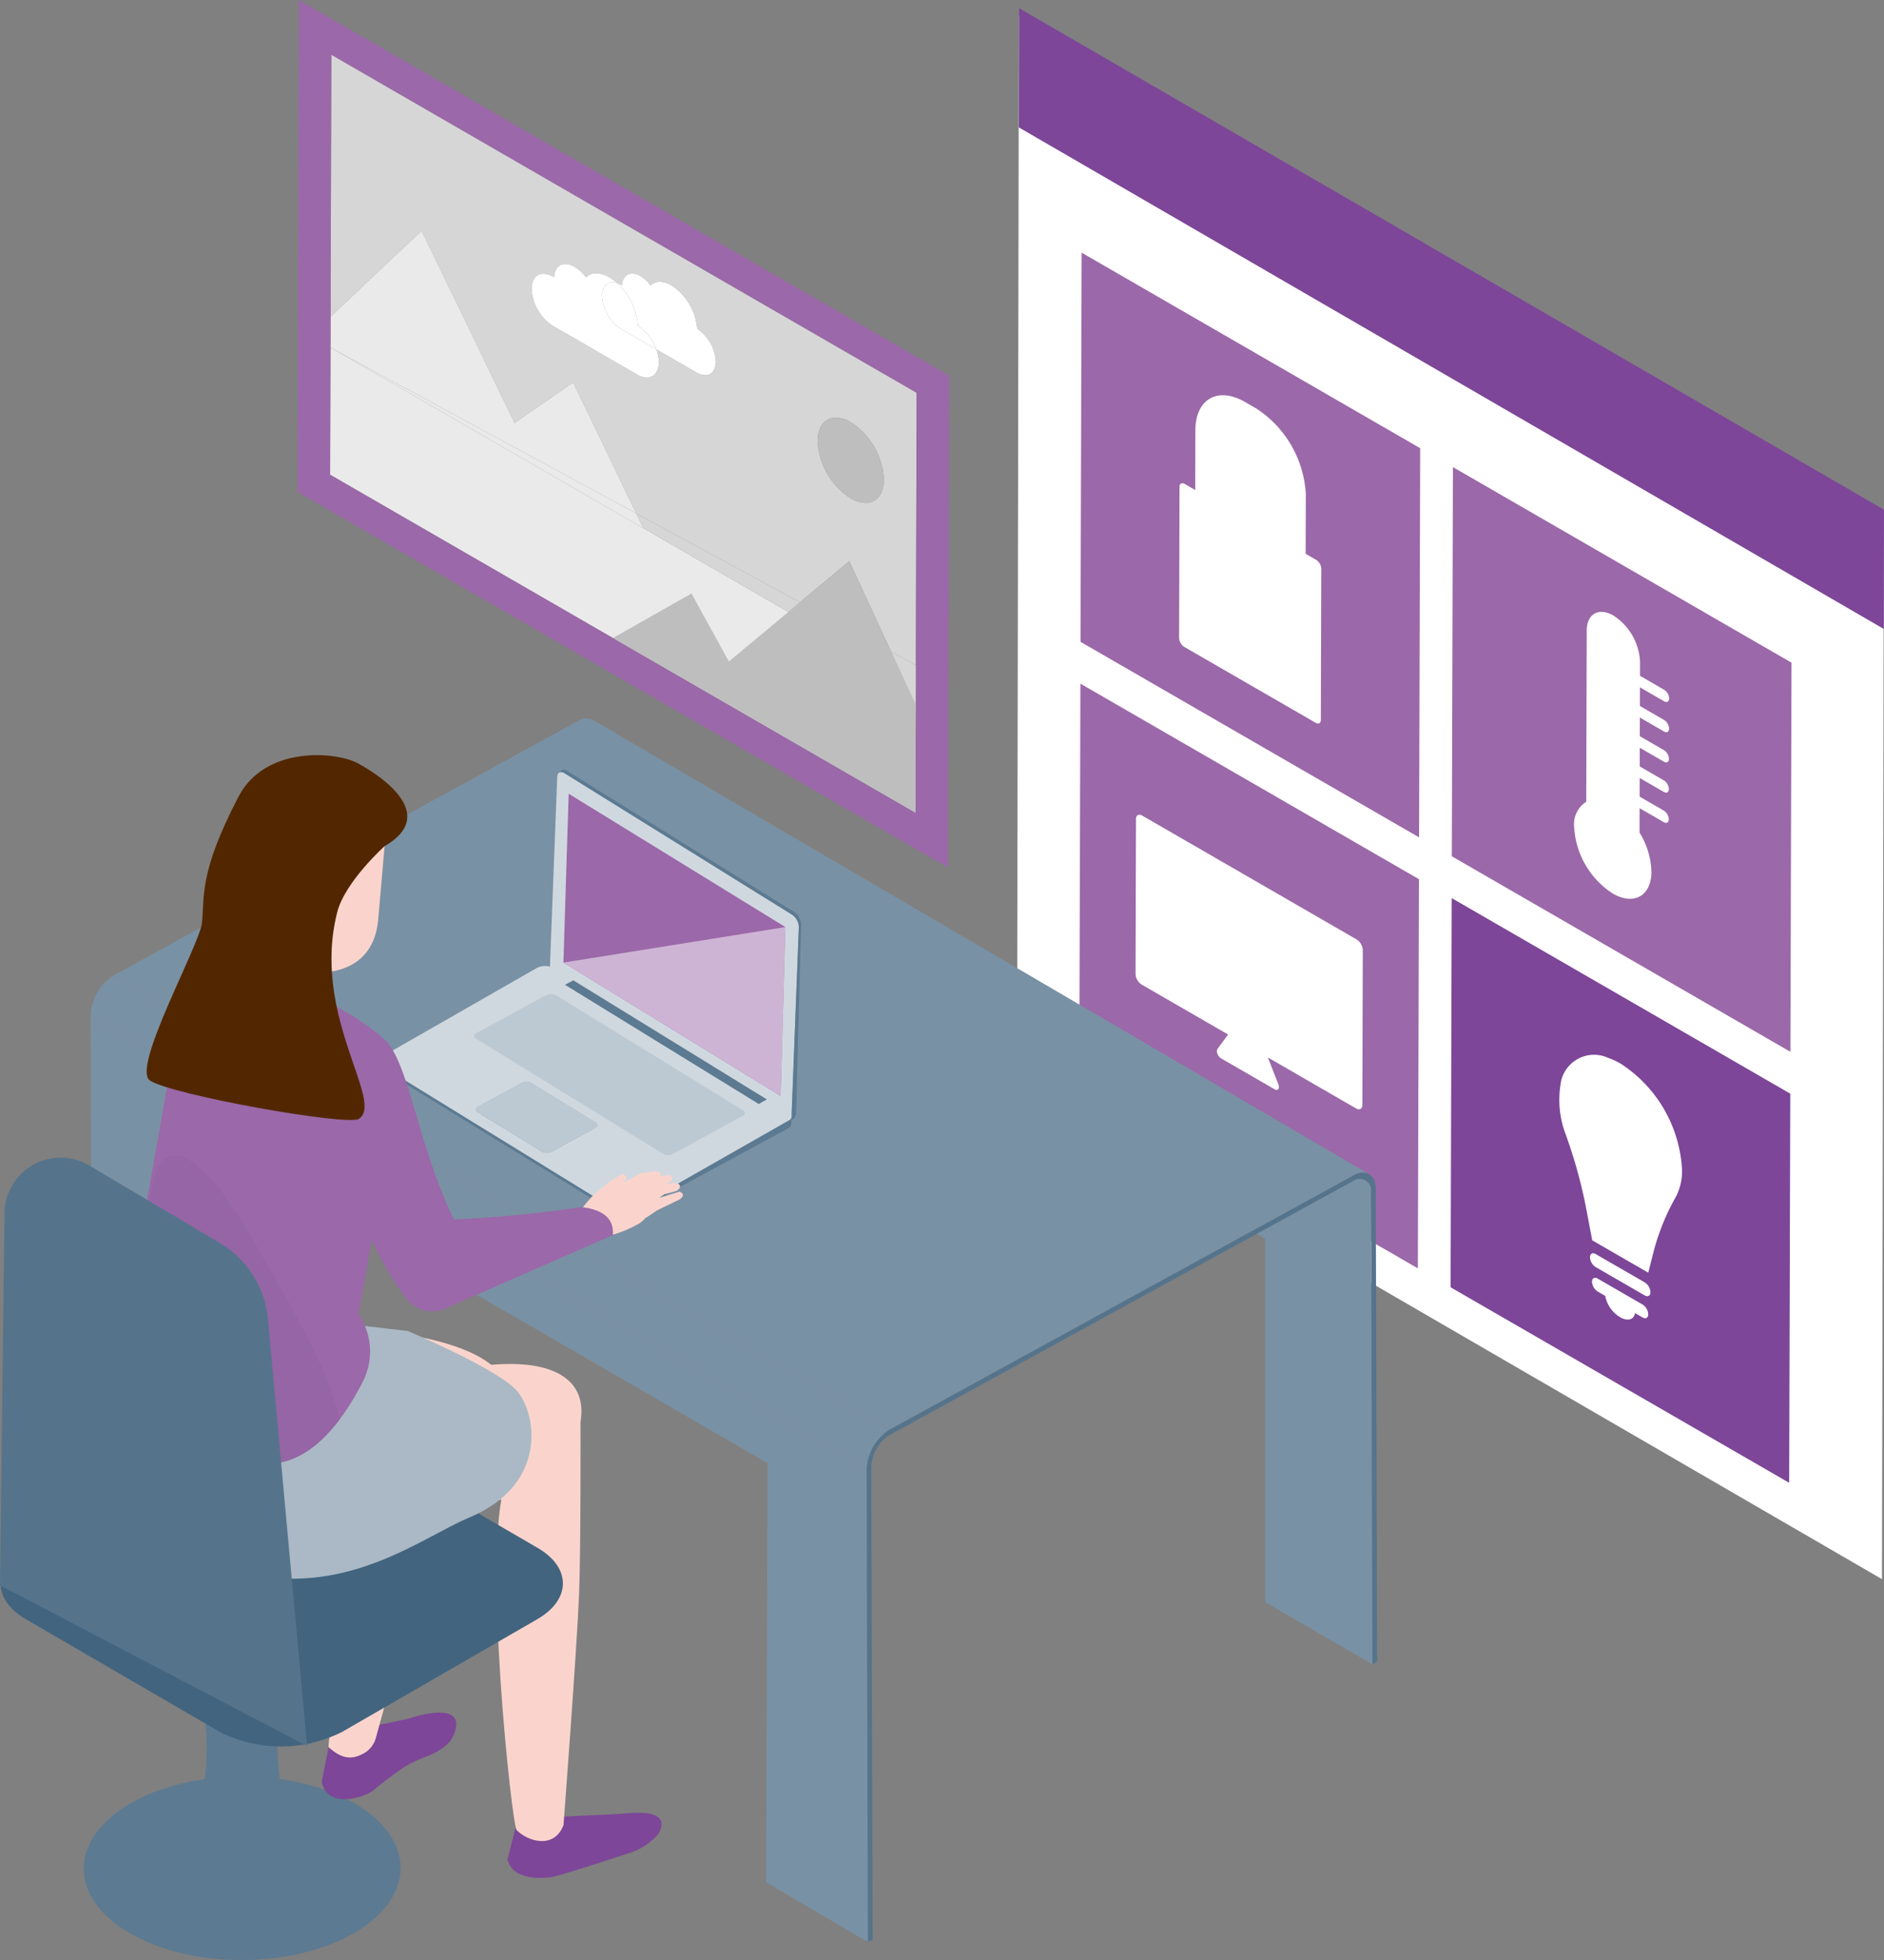 <svg xmlns="http://www.w3.org/2000/svg" width="174.424" height="181.408" viewBox="0 0 174.424 181.408"><rect x="0" y="0" width="174.424" height="181.408" fill="#808080" stroke="none"/><defs><style>.cls-1{fill:#fff;}.cls-2{fill:#7d4698;}.cls-3{fill:#9b68a9;}.cls-4{fill:#eaeaea;}.cls-5{fill:#d6d6d6;}.cls-6{fill:#7b93a5;}.cls-7{fill:#dde3e8;}.cls-8{fill:#bebebe;}.cls-9{fill:#7991a4;}.cls-10{fill:#55748c;}.cls-11{fill:#5c7a91;}.cls-12{fill:#fad4cc;}.cls-13{fill:#42647f;}.cls-14{fill:#aab9c5;}.cls-15{fill:#d0d8df;}.cls-16{fill:#bdc9d2;}.cls-17{fill:#e3e8ec;}.cls-18{fill:#cdb4d4;}.cls-19{fill:#9565a5;}.cls-20{fill:#522700;}</style></defs><title>shokushu-desiner</title><g id="レイヤー_2" data-name="レイヤー 2"><g id="design"><polygon class="cls-1" points="94.161 99.736 174.239 146.154 174.407 47.859 94.329 1.441 94.161 99.736"/><polygon class="cls-2" points="94.329 11.793 174.407 58.212 174.424 47.175 94.345 0.757 94.329 11.793"/><path class="cls-3" d="M99.923,99.292l31.345,18.096.102-36.017L100.025,63.274Zm5.248-23.487c.002-.362.254-.506.569-.324L125.605,86.951a1.25,1.25,0,0,1,.565.979l-.04,14.34c-.002.362-.262.501-.569.324l-8.181-4.724.972,2.473c.148.385-.033.652-.341.475L115.711,99.49l-.354-.204-2.307-1.332c-.299-.173-.488-.653-.337-.865l.983-1.345-8.001-4.62a1.236,1.236,0,0,1-.565-.979Z"/><path class="cls-3" d="M100.036,59.402,131.381,77.499l.101-36.018-31.344-18.096ZM109.201,45.047c.001-.289.214-.411.474-.261l.977.564L110.667,39.84c.008-2.913,2.077-4.093,4.613-2.629l1.032.596a10.115,10.115,0,0,1,4.583,7.938l-.016,5.51.977.563a1.041,1.041,0,0,1,.471.807l-.04,14.005c-.001.298-.213.42-.474.27l-12.18-7.032a1.045,1.045,0,0,1-.471-.816Z"/><path class="cls-2" d="M134.299,119.139l31.346,18.097.101-36.018L134.401,83.122Zm17.776,2.796-.704-.407c-.089.611-.674.789-1.378.382a2.945,2.945,0,0,1-1.379-1.974l-.704-.407a1.155,1.155,0,0,1-.519-.897c.001-.335.238-.461.522-.298l4.165,2.405a1.125,1.125,0,0,1,.518.897C152.596,121.964,152.366,122.103,152.075,121.935Zm.203-2.039-4.559-2.632a1.155,1.155,0,0,1-.518-.897c.002-.335.238-.469.522-.306l4.559,2.631a1.144,1.144,0,0,1,.518.906C152.799,119.924,152.569,120.063,152.278,119.895Zm-7.815-19.429a3.132,3.132,0,0,1,4.454-2.547,6.49,6.49,0,0,1,1.142.532,12.481,12.481,0,0,1,5.667,9.814,5.167,5.167,0,0,1-.551,2.463,21.206,21.206,0,0,0-2.057,5.011l-.519,2.048-1.7-.981-.701-.405-2.787-1.609-.637-3.349a46.076,46.076,0,0,0-1.827-6.474A8.953,8.953,0,0,1,144.463,100.467Z"/><path class="cls-3" d="M134.44,69.27l-.028,9.979L165.757,97.346l.102-36.017L134.514,43.232Zm12.416,4.938.045-15.842c.005-1.556,1.118-2.182,2.48-1.395a5.422,5.422,0,0,1,2.457,4.246l-.004,1.33,2.236,1.292a1.022,1.022,0,0,1,.463.802c-.001.298-.206.416-.466.266l-2.236-1.292-.005,1.728,2.236,1.291a1.008,1.008,0,0,1,.463.802c-.001.299-.206.416-.466.266L151.822,66.41l-.005,1.728,2.236,1.291a1.007,1.007,0,0,1,.463.802c-.001.299-.206.416-.466.266l-2.236-1.291-.005,1.728,2.236,1.292a1.008,1.008,0,0,1,.463.802c-.001.299-.206.416-.466.266l-2.236-1.291-.005,1.728,2.236,1.292a1.007,1.007,0,0,1,.463.802c-.001.298-.206.416-.466.266l-2.236-1.291-.006,2.261a7.273,7.273,0,0,1,1.101,3.609c-.006,2.252-1.618,3.162-3.586,2.025a7.857,7.857,0,0,1-3.571-6.158A2.453,2.453,0,0,1,146.856,74.208Z"/><polyline class="cls-4" points="30.596 32.16 30.596 32.16 30.592 34.079 30.589 34.703 30.587 35.179 30.581 37.82 30.578 38.364 30.562 43.938 35.839 46.985 84.748 75.21 84.756 74.381 84.781 65.235 82.508 60.325 74.063 55.743 72.99 56.636 59.563 48.884 30.596 32.16"/><path class="cls-4" d="M84.792,61.564l-.011,3.671-.026,9.146.108-12.778-.072-.039m-54.23-17.626v.002l5.277,3.046-5.277-3.047m.025-8.759-.009,3.185.003-.544.006-2.641m.009-3.019-.007,2.543.003-.625.005-1.919"/><path class="cls-5" d="M75.698,40.831h0c.003-1.379.695-2.175,1.7-2.175a2.794,2.794,0,0,1,1.376.421,6.74,6.74,0,0,1,3.058,5.294h0c-.004,1.379-.696,2.175-1.701,2.175a2.796,2.796,0,0,1-1.377-.421,6.742,6.742,0,0,1-3.056-5.294h0M51.291,25.658c.048-.774.464-1.22,1.055-1.22a1.733,1.733,0,0,1,.851.26,3.649,3.649,0,0,1,1.05.973,1.357,1.357,0,0,1,.963-.374,2.407,2.407,0,0,1,1.188.363,4.302,4.302,0,0,1,.728.536h0a2.059,2.059,0,0,1,.39.175l.069.042c.045-.69.418-1.089.947-1.089a1.547,1.547,0,0,1,.761.233,3.166,3.166,0,0,1,.938.87,1.208,1.208,0,0,1,.863-.337,2.168,2.168,0,0,1,1.066.325,5.3,5.3,0,0,1,2.384,4.019,3.905,3.905,0,0,1,1.726,3.032h0c-.002.798-.404,1.26-.986,1.26a1.616,1.616,0,0,1-.796-.244l-3.727-2.152a3.533,3.533,0,0,1,.232,1.211h0c-.002.892-.451,1.405-1.101,1.405a1.806,1.806,0,0,1-.889-.271l-7.806-4.508a4.348,4.348,0,0,1-1.977-3.421h0c.002-.892.449-1.407,1.098-1.407a1.807,1.807,0,0,1,.891.273l.083.048M30.673,5.062l-.069,24.246,8.429-7.956L47.641,39.144l5.422-3.749,5.843,12.124,15.157,8.223,4.564-3.8,3.881,8.382,2.284,1.239.072-25.213L30.673,5.062"/><path class="cls-5" d="M82.508,60.325l2.273,4.91.011-3.671-2.284-1.239M58.906,47.52l.657,1.364,13.427,7.752,1.072-.893L58.906,47.52"/><polyline class="cls-4" points="30.596 32.16 59.563 48.884 58.906 47.52 30.596 32.16"/><polyline class="cls-4" points="39.033 21.352 30.604 29.308 30.596 32.16 58.906 47.52 53.063 35.396 47.641 39.144 39.033 21.352"/><path class="cls-1" d="M57.126,26.196a6.04,6.04,0,0,1,1.939,3.954,4.386,4.386,0,0,1,1.695,2.178L57.503,30.45a3.906,3.906,0,0,1-1.771-3.067c.003-.97.599-1.441,1.394-1.187"/><path class="cls-3" d="M27.664,0l-.127,45.522,60.225,34.771.129-45.522L27.664,0M84.753,75.227,30.562,43.938l.015-5.433.003-.686.008-3.027.003-.714.005-1.919.008-2.852L30.673,5.062,84.863,36.351l-.111,38.876"/><path class="cls-6" d="M84.754,75.227,72.692,68.263q.254.146.506.277Z"/><polygon class="cls-7" points="84.754 75.227 84.749 75.209 84.754 75.212 84.754 75.227"/><polygon class="cls-8" points="67.482 61.222 72.99 56.636 78.627 51.944 84.782 65.237 84.749 75.209 73.198 68.54 56.754 59.046 64.019 54.929 67.482 61.222"/><path class="cls-8" d="M77.398,38.656c-1.005,0-1.697.796-1.7,2.175h0a6.742,6.742,0,0,0,3.056,5.294,2.796,2.796,0,0,0,1.377.421c1.005,0,1.697-.796,1.701-2.175h0a6.74,6.74,0,0,0-3.058-5.294,2.794,2.794,0,0,0-1.376-.421"/><path class="cls-1" d="M52.346,24.438c-.592,0-1.007.446-1.055,1.22l-.083-.048a1.807,1.807,0,0,0-.891-.273c-.65,0-1.097.515-1.098,1.407h0a4.348,4.348,0,0,0,1.977,3.421l7.806,4.508a1.806,1.806,0,0,0,.889.271c.65,0,1.098-.513,1.101-1.405h0a3.533,3.533,0,0,0-.232-1.211h0L57.503,30.45a3.906,3.906,0,0,1-1.771-3.067h0c.003-.77.378-1.226.931-1.254.018-.001.036-.001.054-.001h.024c.041.001.082.004.124.009h0a1.447,1.447,0,0,1,.261.059h0a4.302,4.302,0,0,0-.728-.536,2.407,2.407,0,0,0-1.188-.363,1.357,1.357,0,0,0-.963.374,3.649,3.649,0,0,0-1.05-.973,1.733,1.733,0,0,0-.851-.26"/><path class="cls-1" d="M58.532,25.324c-.53,0-.902.399-.947,1.089l-.069-.042a2.059,2.059,0,0,0-.39-.175h0a6.04,6.04,0,0,1,1.939,3.954,4.386,4.386,0,0,1,1.695,2.178l3.727,2.152a1.616,1.616,0,0,0,.796.244c.583,0,.984-.462.986-1.26h0a3.905,3.905,0,0,0-1.726-3.032,5.3,5.3,0,0,0-2.384-4.019,2.168,2.168,0,0,0-1.066-.325,1.208,1.208,0,0,0-.863.337,3.166,3.166,0,0,0-.938-.87,1.547,1.547,0,0,0-.761-.233"/><path class="cls-9" d="M54.605,67.16l71.739,42.061a.926.926,0,0,1,.527.551l.061.236.008.313.125,43.722-9.926-5.759V114.66L62.204,82.019l-.217,34.334-7.331-4.253.438-43.865a1.174,1.174,0,0,0-.488-1.075"/><path class="cls-9" d="M54.908,66.633l71.846,42.037a1.481,1.481,0,0,0-1.495.145l-71.846-42.037A1.481,1.481,0,0,1,54.908,66.633Z"/><polyline class="cls-9" points="80.358 179.743 70.924 174.204 71.067 135.421 16.893 104.086 16.761 142.546 8.512 137.705 8.387 93.932 80.234 135.97 80.358 179.743"/><polyline class="cls-9" points="125.259 108.814 82.332 132.331 10.486 90.294 53.413 66.778 125.259 108.814"/><path class="cls-9" d="M10.486,90.294l71.846,42.037a4.635,4.635,0,0,0-2.098,3.638L8.388,93.933A4.639,4.639,0,0,1,10.486,90.294Z"/><path class="cls-10" d="M82.332,132.331l42.927-23.517c1.161-.671,2.108-.126,2.111,1.207l.124,43.772-.431.249-.124-43.772a1.06,1.06,0,0,0-1.679-.957L82.333,132.831a3.677,3.677,0,0,0-1.669,2.89L80.789,179.493l-.431.249-.124-43.772A4.635,4.635,0,0,1,82.332,132.331Z"/><path class="cls-11" d="M12.087,166.906c5.747-3.318,15.028-3.318,20.739,0,5.71,3.319,5.68,8.695-.068,12.014-5.747,3.318-15.029,3.318-20.739,0C6.308,175.6,6.339,170.225,12.087,166.906Z"/><path class="cls-11" d="M18.445,156.627h7.954a20.025,20.025,0,0,0,1.835,14.99H16.61A20.027,20.027,0,0,0,18.445,156.627Z"/><path class="cls-2" d="M52.23,168.122s4.981-.226,5.482-.263c.416-.03,4.7-.64,3.226,1.899a6.138,6.138,0,0,1-2.314,1.622s-7.005,2.323-7.673,2.371c-.667.048-3.407.376-3.971-1.64l.762-3.013Z"/><path class="cls-2" d="M35.216,159.609s2.267-.438,2.744-.591c.397-.126,5.013-1.625,4.179,1.19-.172.581-.566,1.554-2.673,2.367a12.73,12.73,0,0,0-2.037.964,37.265,37.265,0,0,0-2.98,2.254c-.876.591-4.133,1.643-4.666-.887l.759-3.805Z"/><path class="cls-12" d="M40.921,138.57l-6.128,22.249a2.303,2.303,0,0,1-1.132,1.453c-.884.477-1.827.701-3.236-.584,0,0,.936-12.037,2.137-19.256C35.054,140.85,38.261,139.983,40.921,138.57Z"/><path class="cls-12" d="M40.921,138.57l-6.128,22.249a2.303,2.303,0,0,1-1.132,1.453c-.884.477-1.827.701-3.236-.584,0,0,.936-12.037,2.137-19.256C35.054,140.85,38.261,139.983,40.921,138.57Z"/><path class="cls-12" d="M46.68,137.005c2.635-.527,4.429-4.971,7.065-5.42,0,0,.034,12.016-.137,16.062-.223,5.289-1.438,21.277-1.438,21.277-.886,2.261-3.307,1.503-4.344.451-.428-.435-3.192-25.852-1.039-32.132C46.813,137.17,46.764,137.089,46.68,137.005Z"/><path class="cls-13" d="M2.439,143.257l18.021-10.404a12.569,12.569,0,0,1,11.408,0l17.903,10.404c3.138,1.823,3.121,4.786-.037,6.608L31.713,160.269a12.564,12.564,0,0,1-11.408-.002L2.402,149.865c-3.142-1.826-3.127-4.782.037-6.608"/><path class="cls-12" d="M40.537,127.179c9.325-2.292,13.992-.231,13.209,4.405,0,0-3.937,6.617-6.601,6.985-11.362,3.357-25.309,2.003-25.309,2.003l-6.9-5.373,11.697-5.592a121.783,121.783,0,0,0,13.904-2.428"/><path class="cls-12" d="M47.085,130.124s-5.545,3.554-8.208,3.92c-11.362,3.357-24.176-.286-24.176-.286L7.801,128.386l11.695-5.592s29.14-1.838,27.589,7.33"/><path class="cls-14" d="M12.815,120.279l24.932,2.906s7.803,3.271,9.942,5.354c1.885,1.834,3.368,8.734-4.283,11.93-4.27,1.784-10.994,7.178-20.383,5.227-6.387-1.324-10.99-6.84-9.941-13.278.806-4.938-1.18-10.69-.267-12.139"/><path class="cls-11" d="M50.572,93.228l.338-.185a.998.998,0,0,1,.907.025l17.302,10.643a.278.278,0,0,1-.011.525l-6.489,3.533a1.003,1.003,0,0,1-.907-.025l-7.984-4.911-9.319-5.733a.278.278,0,0,1,.013-.525Z"/><path class="cls-11" d="M48.362,101.07a.999.999,0,0,1,.906.026l4.874,2.999,1.018.626a.277.277,0,0,1-.011.525l-.533.291L51.107,107.445a1.001,1.001,0,0,1-.907-.025l-5.891-3.625a.278.278,0,0,1,.011-.525Z"/><path class="cls-15" d="M52.254,71.556,73.337,84.658a1.428,1.428,0,0,1,.62,1.145l-.686,17.886-22.37-13.891.688-17.886c.012-.416.31-.574.665-.356"/><path class="cls-11" d="M52.467,71.323,73.551,84.423a1.436,1.436,0,0,1,.619,1.146l-.467,17.415a.825.825,0,0,1-.432.705l.686-17.886a1.435,1.435,0,0,0-.62-1.146L52.254,71.556a.46.46,0,0,0-.463-.058l.213-.234A.462.462,0,0,1,52.467,71.323Z"/><path class="cls-11" d="M35.051,98.215l.002.033.007.029.008.031.01.026.014.033.013.023.023.039.035.046.005.005.039.04.027.025.033.027.031.023.055.036,21.599,13.286.103.056.03.014.094.038.023.008.046.014.047.014.048.012.048.011.119.02.036.004.073.008.047.002.058.002h.05l.053-.002.05-.002.053-.005.048-.005.057-.008.044-.008.065-.014.038-.009.116-.035.057-.022.029-.012.081-.039L72.96,103.706a.53.53,0,0,0,.323-.426l-.021.739a.532.532,0,0,1-.323.425l-14.486,7.848-.081.039-.03.012-.054.021-.002.001-.116.035-.012.004-.026.005-.066.014-.02.005-.023.003-.057.008-.026.004-.021.002-.053.004-.029.002-.02.001-.054.001-.031.001-.018-.001-.058-.002-.033-.002-.014-.002-.073-.007-.03-.003-.008-.001-.119-.02-.007-.001-.041-.01-.048-.012-.048-.014-.046-.014-.008-.002-.015-.006-.094-.038-.03-.014-.104-.055L35.343,98.964l-.036-.023-.019-.014-.032-.024-.033-.026-.027-.025-.012-.011-.027-.029-.004-.005-.03-.038-.005-.008-.024-.039-.011-.017-.002-.005-.014-.033-.009-.023-.002-.004-.008-.032-.006-.024V98.579l-.002-.033-.002-.024v-.007l.011-.332Z"/><path class="cls-16" d="M48.309,100.221a1.001,1.001,0,0,1,.906.025l4.875,2.999,1.017.626a.278.278,0,0,1-.011.525l-.533.29-3.508,1.91a1.001,1.001,0,0,1-.907-.026l-5.892-3.625a.277.277,0,0,1,.012-.525Z"/><path class="cls-15" d="M35.352,98.663l21.598,13.286a1.665,1.665,0,0,0,1.511.042l14.497-8.255a.463.463,0,0,0,.02-.875l-1.979-1.106-.756.411L52.325,91.144l.377-.206.378-.205-1.829-1.126a1.667,1.667,0,0,0-1.511-.042l-14.368,8.223A.462.462,0,0,0,35.352,98.663Zm8.916,3.758,4.04-2.2a1.001,1.001,0,0,1,.906.025l4.875,2.999,1.017.626a.278.278,0,0,1-.011.525l-.533.29-3.508,1.91a1.001,1.001,0,0,1-.907-.026l-5.892-3.625A.277.277,0,0,1,44.268,102.421Z"/><polyline class="cls-11" points="70.999 101.755 70.244 102.166 52.324 91.143 53.08 90.732 70.999 101.755"/><polyline class="cls-17" points="72.705 85.92 72.276 101.305 52.206 88.957 52.623 73.426 72.705 85.92"/><polyline class="cls-3" points="72.709 85.801 72.273 101.437 52.163 89.089 52.645 73.457 72.709 85.801"/><polyline class="cls-18" points="72.709 85.801 52.163 89.089 72.273 101.437 72.709 85.801"/><path class="cls-16" d="M50.238,92.269l.339-.185a.999.999,0,0,1,.906.025l17.302,10.644a.278.278,0,0,1-.011.525l-6.489,3.532a.998.998,0,0,1-.907-.025l-7.984-4.911-9.318-5.732a.278.278,0,0,1,.012-.525Z"/><path class="cls-12" d="M54.663,110.881a18.885,18.885,0,0,1,1.828-1.537,10.184,10.184,0,0,0,.911-.6c.255-.136.394-.048.559.151.105.128-.086.388-.241.567l1.624-.877,1.521-.195c.349.143.356.316.272.46l.789-.101c.724.295-.014.73-.014.73l-.522.12,1.253-.105c.724.295-.014.731-.014.731l-1.13.315-.466.329.039-.014,1.837-.568c.725.295-.014.73-.014.73L60.821,112.029l-.996.668-.008-.039a3.445,3.445,0,0,1-.564.533,11.324,11.324,0,0,1-3.059,1.232l-2.425-2.407a8.791,8.791,0,0,1,.94-1.145Z"/><path class="cls-3" d="M15.834,98.56c.207-1.167.587-8.08,5.495-9.255,0,0,9.164,2.425,14.049,6.712,3.023,2.654-.008,6.455.577,7.953,1.86,4.758-.946,7.584-.946,7.584l-1.796,9.982.421.849a6.114,6.114,0,0,1-.047,5.492c-1.898,3.742-5.808,9.405-11.275,6.971-7.924-3.527-6.326-13.232-6.326-13.232l-3.618-3.541s1.454-8.192,3.466-19.516"/><path class="cls-19" d="M14.62,107.644c-.072.164-.407.668-.354.668.02,0,.094-.07.256-.255h0c.032-.139.065-.274.098-.413m.011-.049-.011.049c.011-.026.016-.044.011-.049"/><path class="cls-19" d="M16.25,106.99a1.882,1.882,0,0,0-1.471.767c-.11.134-.184.218-.256.301h0c-1.365,5.712-2.143,9.955-2.155,10.018v.001l3.618,3.541h0a13.809,13.809,0,0,0-.132,2.049c.004,3.045.824,8.675,6.458,11.183a6.388,6.388,0,0,0,2.616.588c2.691,0,4.895-1.912,6.54-4.107-1.391-5.124-3.83-9.144-6.49-13.858-1.909-3.377-5.814-10.484-8.728-10.484"/><path class="cls-3" d="M35.069,95.883c2.677,1.187,3.355,9.63,6.96,16.978a110.224,110.224,0,0,0,11.777-1.148c1.969.229,3.058,1.017,2.931,2.6l-15.248,6.676a3.089,3.089,0,0,1-4.048-1.016c-4.623-6.528-4.208-10.166-5.889-14.226C29.578,100.981,26.597,92.127,35.069,95.883Z"/><path class="cls-12" d="M35.014,85.105c-.329,3.778-3.086,5.196-6.669,4.884,0,0-6.452-2.638-6.128-6.349l-.148-6.936,13.776-1.11Z"/><path class="cls-20" d="M22.088,73.722c2.482-4.743,9.047-4.167,11.044-3.077,2.835,1.545,7.221,4.938,2.475,7.665,0,0-3.663,3.293-4.383,6.106C28.776,93.984,35.648,101.964,33.227,103.552c-1.058.693-17.445-2.232-19.359-3.56-1.703-1.183,4.612-12.525,4.832-14.587C18.95,83.061,18.37,80.829,22.088,73.722Z"/><path class="cls-10" d="M8.271,107.87l12.08,7.168a9.191,9.191,0,0,1,4.482,7.309l3.598,39.246L0,146.725l.416-34.599A5.204,5.204,0,0,1,8.271,107.87Z"/></g></g></svg>